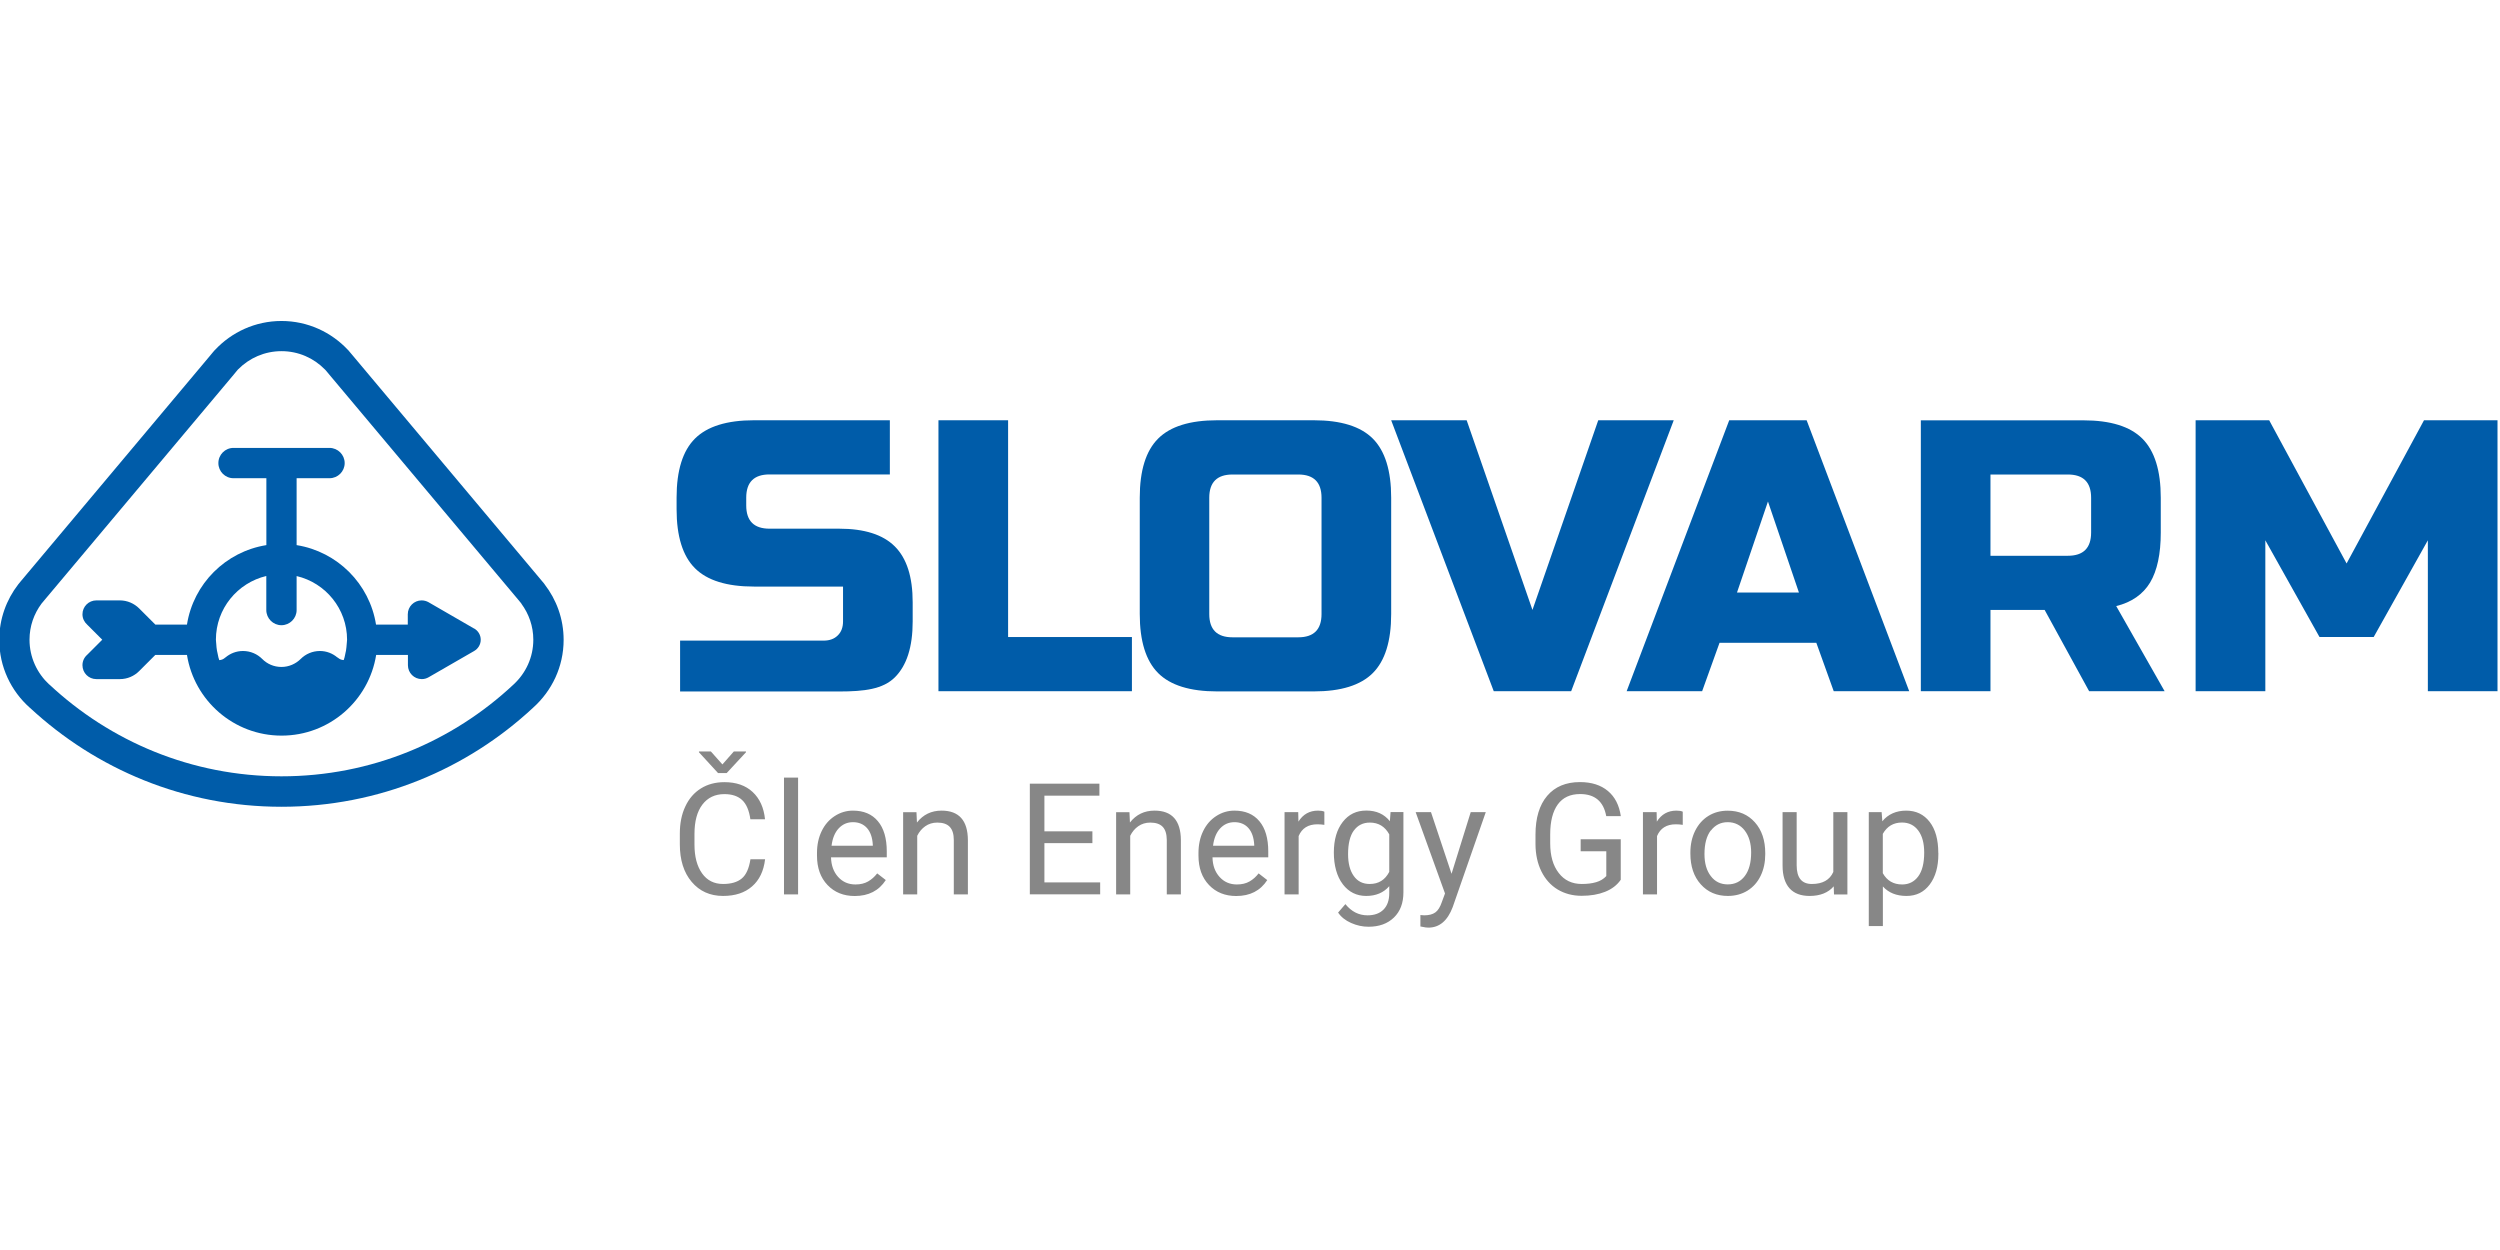 <?xml version="1.0" encoding="UTF-8" standalone="no"?>
<!-- Created with Inkscape (http://www.inkscape.org/) -->

<svg
   version="1.1"
   id="svg1"
   width="200"
   height="100"
   viewBox="0 0 200 100"
   sodipodi:docname="slovarm-logo.svg"
   inkscape:version="1.3.2 (091e20e, 2023-11-25, custom)"
   xml:space="preserve"
   xmlns:inkscape="http://www.inkscape.org/namespaces/inkscape"
   xmlns:sodipodi="http://sodipodi.sourceforge.net/DTD/sodipodi-0.dtd"
   xmlns="http://www.w3.org/2000/svg"
   xmlns:svg="http://www.w3.org/2000/svg"><defs
     id="defs1"><clipPath
       clipPathUnits="userSpaceOnUse"
       id="clipPath2"><rect
         style="opacity:0.279;fill:#000000;fill-opacity:1;stroke:#666666;stroke-width:2;stroke-linecap:round;stroke-linejoin:round"
         id="rect3"
         width="1184.325"
         height="365.747"
         x="-934.688"
         y="-946.299" /></clipPath><style
       id="style1">.cls-1 {
        fill: none;
      }

      .cls-2 {
        fill: #005ca9;
      }

      .cls-3 {
        clip-path: url(#clippath-1);
      }

      .cls-4 {
        clip-path: url(#clippath-3);
      }

      .cls-5 {
        clip-path: url(#clippath-2);
      }

      .cls-6 {
        fill: #878787;
      }

      .cls-7 {
        clip-path: url(#clippath);
      }</style><clipPath
       id="clippath"><rect
         class="cls-1"
         width="841.89"
         height="283.46"
         id="rect1" /></clipPath><clipPath
       id="clippath-1"><rect
         class="cls-1"
         width="841.89"
         height="283.46"
         id="rect2" /></clipPath><clipPath
       id="clippath-2"><rect
         class="cls-1"
         width="841.89"
         height="283.46"
         id="rect3-3" /></clipPath><clipPath
       id="clippath-3"><rect
         class="cls-1"
         width="841.89"
         height="283.46"
         id="rect4" /></clipPath></defs><sodipodi:namedview
     id="namedview1"
     pagecolor="#ffffff"
     bordercolor="#000000"
     borderopacity="0.25"
     inkscape:showpageshadow="2"
     inkscape:pageopacity="0.0"
     inkscape:pagecheckerboard="0"
     inkscape:deskcolor="#d1d1d1"
     inkscape:zoom="2.756"
     inkscape:cx="80.188679"
     inkscape:cy="79.281567"
     inkscape:window-width="2048"
     inkscape:window-height="1081"
     inkscape:window-x="-8"
     inkscape:window-y="-8"
     inkscape:window-maximized="1"
     inkscape:current-layer="g1"
     showguides="true"><sodipodi:guide
       position="-47.209,13.792"
       orientation="0,-1"
       id="guide2"
       inkscape:locked="false" /><sodipodi:guide
       position="72.609,54.074"
       orientation="0,-1"
       id="guide5"
       inkscape:locked="false" /><sodipodi:guide
       position="34.38,28.16"
       orientation="1,0"
       id="guide6"
       inkscape:locked="false" /></sodipodi:namedview><g
     inkscape:groupmode="layer"
     inkscape:label="Image"
     id="g1"><g
       id="g7"
       transform="matrix(0.55,0,0,0.55,-83.857,-28.012)"><g
         class="cls-7"
         clip-path="url(#clippath)"
         id="g5"><path
           class="cls-2"
           d="m 202.95,143.98 c 0,0.13 -0.02,0.25 -0.03,0.38 0,0 0,0 0,0 0,0.07 -0.02,0.15 -0.02,0.22 -0.02,0.34 -0.06,0.68 -0.11,1.01 -0.02,0.11 -0.04,0.21 -0.07,0.31 -0.05,0.22 -0.08,0.45 -0.14,0.66 0,0 -0.08,0.25 -0.12,0.38 -0.34,-0.01 -0.64,-0.15 -0.87,-0.37 h -0.04 c -0.69,-0.59 -1.58,-0.95 -2.55,-0.95 -1.09,0 -2.08,0.44 -2.8,1.16 v 0 c -0.72,0.71 -1.71,1.16 -2.8,1.16 -1.09,0 -2.08,-0.44 -2.79,-1.16 v 0 c -0.72,-0.72 -1.71,-1.16 -2.8,-1.16 -0.98,0 -1.87,0.36 -2.56,0.95 h -0.02 c -0.23,0.23 -0.53,0.36 -0.87,0.38 -0.04,-0.12 -0.12,-0.38 -0.12,-0.38 -0.06,-0.22 -0.1,-0.45 -0.14,-0.67 -0.02,-0.1 -0.05,-0.2 -0.07,-0.31 -0.06,-0.33 -0.09,-0.67 -0.11,-1.01 0,-0.07 -0.02,-0.15 -0.02,-0.22 0,0 0,0 0,0 0,-0.13 -0.03,-0.25 -0.03,-0.38 0,-4.51 3.13,-8.27 7.33,-9.27 v 4.95 0 c 0,1.22 0.99,2.21 2.2,2.21 1.21,0 2.21,-0.99 2.21,-2.2 v -4.95 c 4.21,0.99 7.34,4.76 7.34,9.27 m 18.45,-1.65 v 0 c 0,0 -6.61,-3.82 -6.61,-3.82 v 0 c -0.29,-0.16 -0.63,-0.26 -0.99,-0.26 -1.12,0 -2.02,0.9 -2.02,2.02 v 1.5 h -4.62 c -0.94,-5.93 -5.62,-10.61 -11.55,-11.56 v -9.73 h 4.78 c 1.22,0 2.21,-0.99 2.21,-2.2 0,-1.21 -0.99,-2.21 -2.21,-2.21 h -13.96 c -1.22,0 -2.2,0.99 -2.2,2.21 0,1.22 0.99,2.2 2.2,2.2 h 4.78 v 9.73 c -5.93,0.95 -10.61,5.62 -11.55,11.56 h -4.6 l -2.36,-2.36 v 0 c -0.72,-0.71 -1.71,-1.16 -2.8,-1.16 v 0 c 0,0 -3.42,0 -3.42,0 v 0 c -1.12,0 -2.02,0.91 -2.02,2.02 0,0.6 0.27,1.13 0.68,1.5 l 2.2,2.2 -2.2,2.2 c -0.42,0.37 -0.68,0.9 -0.68,1.51 0,1.12 0.9,2.02 2.02,2.02 h 3.42 c 1.09,0 2.08,-0.44 2.8,-1.16 v 0 c 0,0 2.36,-2.36 2.36,-2.36 h 4.6 c 1.06,6.65 6.81,11.74 13.76,11.74 6.95,0 12.7,-5.09 13.76,-11.74 h 4.62 v 1.5 c 0,1.12 0.9,2.02 2.02,2.02 0.36,0 0.7,-0.1 0.99,-0.27 v 0 c 0,0 6.61,-3.81 6.61,-3.81 v 0 c 0.58,-0.33 0.97,-0.94 0.97,-1.65 0,-0.71 -0.4,-1.32 -0.97,-1.64"
           id="path4-9" /><path
           class="cls-2"
           d="m 228.3,138.74 c 1.09,1.47 1.74,3.28 1.74,5.24 0,2.57 -1.1,4.87 -2.85,6.49 l -0.02,0.02 c -8.84,8.28 -20.69,13.36 -33.76,13.36 -13.07,0 -24.92,-5.08 -33.77,-13.36 h -0.02 c -1.75,-1.63 -2.86,-3.93 -2.86,-6.51 0,-1.97 0.65,-3.77 1.74,-5.24 v 0 c 0,0 0.76,-0.91 0.76,-0.91 l 5.93,-7.06 15.13,-18.03 6.11,-7.28 c 0.07,-0.1 0.16,-0.19 0.23,-0.28 l 0.44,-0.53 h 0.01 c 1.6,-1.62 3.83,-2.64 6.3,-2.64 2.47,0 4.7,1.01 6.3,2.65 h 0.01 c 0,0 0.24,0.27 0.24,0.27 v 0 c 0.15,0.17 0.3,0.35 0.44,0.53 l 6.11,7.28 15.13,18.03 6.16,7.34 c 0.13,0.15 0.26,0.3 0.38,0.46 l 0.14,0.17 h -0.01 z m 3.38,-2.83 v 0 c 0,0 -0.1,-0.13 -0.1,-0.13 -0.07,-0.09 -0.14,-0.17 -0.21,-0.25 l -27.58,-32.87 c -0.14,-0.18 -0.29,-0.35 -0.44,-0.52 l -0.26,-0.31 h -0.01 c -2.42,-2.58 -5.85,-4.21 -9.67,-4.21 -3.82,0 -7.26,1.63 -9.68,4.22 h -0.01 c 0,0 -0.26,0.3 -0.26,0.3 -0.15,0.17 -0.3,0.35 -0.44,0.53 l -27.58,32.87 c -0.07,0.08 -0.15,0.17 -0.21,0.26 l -0.1,0.12 v 0 c -1.73,2.24 -2.77,5.04 -2.77,8.08 0,3.93 1.72,7.45 4.44,9.87 l 0.03,0.02 c 9.61,8.92 22.43,14.39 36.58,14.39 14.15,0 26.97,-5.46 36.58,-14.39 l 0.03,-0.03 c 2.71,-2.43 4.43,-5.94 4.43,-9.86 0,-3.05 -1.04,-5.84 -2.77,-8.08"
           id="path5-4" /></g><polygon
         class="cls-2"
         points="471.83,151.47 481.97,151.47 481.97,129.52 489.85,143.59 497.73,143.59 505.61,129.52 505.61,151.47 515.74,151.47 515.74,112.06 505.05,112.06 493.79,132.89 482.53,112.06 471.83,112.06 "
         id="polygon5" /><g
         class="cls-3"
         clip-path="url(#clippath-1)"
         id="g6"><path
           class="cls-2"
           d="m 456.63,128.39 c 0,2.25 -1.13,3.38 -3.38,3.38 h -11.26 v -11.82 h 11.26 c 2.25,0 3.38,1.13 3.38,3.38 v 5.07 z m -24.77,23.08 h 10.13 v -11.82 h 7.88 l 6.47,11.82 h 10.98 l -7.04,-12.38 c 2.25,-0.56 3.89,-1.71 4.93,-3.43 1.03,-1.73 1.55,-4.15 1.55,-7.26 v -5.07 c 0,-3.94 -0.89,-6.8 -2.67,-8.59 -1.78,-1.78 -4.64,-2.67 -8.59,-2.67 h -23.64 v 39.41 z"
           id="path6" /></g><path
         class="cls-2"
         d="m 409.63,123.89 4.5,13.23 h -9.01 l 4.5,-13.23 z m -7.04,20.54 h 14.07 l 2.53,7.04 h 10.98 l -14.92,-39.41 h -11.26 l -14.92,39.41 h 10.98 l 2.53,-7.04 z"
         id="path7" /><polygon
         class="cls-2"
         points="365.8,112.06 354.82,112.06 369.74,151.47 381,151.47 395.92,112.06 384.94,112.06 375.37,139.65 "
         id="polygon7" /><g
         class="cls-5"
         clip-path="url(#clippath-2)"
         id="g8"><path
           class="cls-2"
           d="m 354.82,123.32 c 0,-3.94 -0.89,-6.8 -2.67,-8.59 -1.78,-1.78 -4.64,-2.67 -8.58,-2.67 H 329.5 c -3.94,0 -6.8,0.89 -8.58,2.67 -1.78,1.78 -2.67,4.64 -2.67,8.59 v 16.92 c 0,3.94 0.89,6.8 2.67,8.59 1.78,1.78 4.64,2.67 8.58,2.67 h 14.07 c 3.94,0 6.8,-0.89 8.58,-2.67 1.78,-1.78 2.67,-4.64 2.67,-8.59 z m -10.13,16.93 c 0,2.25 -1.13,3.38 -3.38,3.38 h -9.57 c -2.25,0 -3.38,-1.13 -3.38,-3.38 v -16.92 c 0,-2.25 1.13,-3.38 3.38,-3.38 h 9.57 c 2.25,0 3.38,1.13 3.38,3.38 z"
           id="path8" /></g><polygon
         class="cls-2"
         points="288.97,112.06 288.97,151.47 317.11,151.47 317.11,143.59 299.1,143.59 299.1,112.06 "
         id="polygon8" /><g
         class="cls-4"
         clip-path="url(#clippath-3)"
         id="g10"><path
           class="cls-2"
           d="m 251.38,151.51 h 23.14 c 3.68,0 6.38,-0.34 8.11,-2.06 1.73,-1.72 2.59,-4.43 2.59,-8.11 v -2.81 c 0,-3.68 -0.86,-6.38 -2.59,-8.11 -1.73,-1.73 -4.43,-2.59 -8.11,-2.59 h -10.13 c -2.25,0 -3.38,-1.13 -3.38,-3.38 v -1.13 c 0,-2.25 1.13,-3.38 3.38,-3.38 h 17.51 v -7.88 h -19.76 c -3.94,0 -6.8,0.89 -8.59,2.67 -1.78,1.78 -2.67,4.64 -2.67,8.58 V 125 c 0,3.94 0.89,6.8 2.67,8.58 1.78,1.78 4.64,2.67 8.59,2.67 h 12.95 v 5.07 c 0,0.86 -0.25,1.53 -0.76,2.03 -0.51,0.51 -1.19,0.76 -2.05,0.76 -3.64,0 -20.89,0 -20.89,0 v 7.38 z"
           id="path9" /><path
           class="cls-6"
           d="m 431.48,178.41 c -0.58,0.78 -1.36,1.17 -2.34,1.17 -1.26,0 -2.2,-0.55 -2.81,-1.64 v -5.72 c 0.62,-1.1 1.55,-1.65 2.79,-1.65 1,0 1.79,0.39 2.37,1.17 0.58,0.78 0.86,1.85 0.86,3.2 0,1.53 -0.29,2.69 -0.87,3.47 m 2.92,-3.42 c 0,-1.93 -0.42,-3.44 -1.26,-4.52 -0.84,-1.08 -1.97,-1.63 -3.41,-1.63 -1.44,0 -2.64,0.52 -3.47,1.55 l -0.1,-1.33 h -1.87 v 16.57 h 2.05 v -5.76 c 0.83,0.92 1.98,1.38 3.43,1.38 1.45,0 2.55,-0.56 3.39,-1.67 0.83,-1.11 1.25,-2.58 1.25,-4.4 v -0.19 z m -15.17,6.04 h 1.95 v -11.97 h -2.05 v 8.7 c -0.52,1.17 -1.56,1.75 -3.12,1.75 -1.48,0 -2.21,-0.91 -2.21,-2.72 v -7.73 h -2.05 v 7.79 c 0,1.45 0.35,2.55 1.01,3.29 0.67,0.74 1.64,1.11 2.92,1.11 1.54,0 2.71,-0.47 3.51,-1.4 z m -17.9,-9.3 c 0.62,-0.8 1.43,-1.21 2.44,-1.21 1.01,0 1.86,0.41 2.48,1.22 0.62,0.81 0.93,1.88 0.93,3.19 0,1.47 -0.31,2.61 -0.92,3.42 -0.61,0.81 -1.44,1.22 -2.48,1.22 -1.04,0 -1.86,-0.4 -2.47,-1.21 -0.62,-0.8 -0.92,-1.87 -0.92,-3.2 0,-1.5 0.31,-2.65 0.93,-3.45 m -2.98,3.37 c 0,1.86 0.5,3.35 1.51,4.48 1.01,1.13 2.32,1.69 3.94,1.69 1.08,0 2.03,-0.26 2.86,-0.77 0.83,-0.52 1.47,-1.24 1.91,-2.16 0.45,-0.93 0.67,-1.97 0.67,-3.14 v -0.14 c 0,-1.87 -0.5,-3.37 -1.51,-4.5 -1.01,-1.13 -2.32,-1.69 -3.95,-1.69 -1.05,0 -1.99,0.25 -2.81,0.76 -0.82,0.51 -1.46,1.23 -1.93,2.17 -0.46,0.94 -0.69,1.99 -0.69,3.16 z m -1.12,-6.09 c -0.21,-0.1 -0.51,-0.15 -0.91,-0.15 -1.23,0 -2.18,0.53 -2.85,1.6 l -0.03,-1.38 h -1.99 v 11.97 h 2.05 v -8.49 c 0.48,-1.14 1.39,-1.71 2.73,-1.71 0.36,0 0.7,0.03 1.01,0.08 v -1.9 z m -9,4.02 h -5.84 v 1.74 h 3.73 v 3.61 c -0.39,0.42 -0.88,0.72 -1.48,0.89 -0.6,0.18 -1.29,0.26 -2.09,0.26 -1.41,0 -2.53,-0.53 -3.35,-1.6 -0.83,-1.07 -1.24,-2.5 -1.24,-4.31 v -1.32 c 0,-1.9 0.38,-3.35 1.11,-4.35 0.73,-1 1.81,-1.5 3.24,-1.5 2.14,0 3.41,1.07 3.8,3.21 h 2.12 c -0.23,-1.58 -0.85,-2.8 -1.88,-3.66 -1.03,-0.86 -2.38,-1.29 -4.06,-1.29 -2.05,0 -3.64,0.67 -4.77,2 -1.13,1.33 -1.7,3.22 -1.7,5.64 v 1.4 c 0.01,1.5 0.3,2.81 0.86,3.95 0.56,1.13 1.34,2.01 2.36,2.63 1.02,0.61 2.18,0.92 3.49,0.92 1.31,0 2.43,-0.19 3.41,-0.58 0.98,-0.39 1.74,-0.97 2.28,-1.75 v -5.91 z m -27.61,-3.95 h -2.23 l 4.27,11.83 -0.45,1.22 c -0.25,0.75 -0.57,1.26 -0.96,1.54 -0.39,0.28 -0.93,0.42 -1.62,0.42 l -0.55,-0.04 v 1.66 l 0.76,0.14 0.39,0.03 c 1.62,0 2.8,-1 3.55,-2.99 l 4.81,-13.81 h -2.19 l -2.79,8.97 z m -11.22,2.68 c 0.56,-0.77 1.34,-1.16 2.33,-1.16 1.25,0 2.19,0.57 2.82,1.71 v 5.46 c -0.61,1.17 -1.55,1.76 -2.84,1.76 -1,0 -1.77,-0.38 -2.32,-1.16 -0.55,-0.77 -0.83,-1.83 -0.83,-3.18 0,-1.52 0.28,-2.67 0.84,-3.44 m -1.6,7.83 c 0.87,1.13 2,1.69 3.4,1.69 1.4,0 2.53,-0.47 3.35,-1.42 v 1.03 c 0,1.02 -0.28,1.81 -0.83,2.37 -0.56,0.56 -1.33,0.84 -2.33,0.84 -1.27,0 -2.34,-0.54 -3.22,-1.63 l -1.06,1.23 c 0.43,0.64 1.07,1.15 1.89,1.51 0.83,0.37 1.67,0.55 2.53,0.55 1.55,0 2.78,-0.45 3.7,-1.34 0.92,-0.89 1.38,-2.11 1.38,-3.66 v -11.68 h -1.87 l -0.1,1.33 c -0.82,-1.03 -1.96,-1.55 -3.42,-1.55 -1.46,0 -2.57,0.55 -3.43,1.65 -0.86,1.1 -1.3,2.59 -1.3,4.45 0,1.86 0.43,3.48 1.3,4.61 m -2.69,-10.55 c -0.21,-0.1 -0.51,-0.15 -0.91,-0.15 -1.23,0 -2.18,0.53 -2.85,1.6 l -0.03,-1.38 h -1.99 v 11.97 h 2.05 v -8.49 c 0.48,-1.14 1.39,-1.71 2.73,-1.71 0.36,0 0.7,0.03 1.01,0.08 v -1.9 z m -11.03,2.39 c 0.5,0.57 0.78,1.38 0.84,2.42 v 0.15 h -5.99 c 0.13,-1.08 0.48,-1.93 1.04,-2.53 0.56,-0.6 1.25,-0.9 2.08,-0.9 0.83,0 1.53,0.29 2.03,0.86 m 2.73,7.56 -1.25,-0.97 c -0.38,0.49 -0.81,0.88 -1.32,1.17 -0.5,0.29 -1.11,0.44 -1.84,0.44 -1.02,0 -1.86,-0.36 -2.52,-1.09 -0.66,-0.73 -1.01,-1.68 -1.03,-2.86 h 8.11 v -0.85 c 0,-1.91 -0.43,-3.38 -1.29,-4.4 -0.86,-1.03 -2.07,-1.54 -3.63,-1.54 -0.95,0 -1.83,0.26 -2.65,0.79 -0.82,0.53 -1.45,1.26 -1.9,2.19 -0.45,0.93 -0.68,1.99 -0.68,3.18 v 0.38 c 0,1.79 0.51,3.21 1.53,4.28 1.02,1.07 2.34,1.6 3.96,1.6 2.01,0 3.51,-0.77 4.51,-2.31 m -21.98,-9.89 v 11.97 h 2.05 v -8.53 c 0.28,-0.57 0.67,-1.04 1.17,-1.39 0.5,-0.35 1.08,-0.53 1.75,-0.53 0.82,0 1.42,0.21 1.81,0.62 0.39,0.41 0.58,1.05 0.59,1.91 v 7.92 h 2.05 v -7.91 c -0.02,-2.85 -1.3,-4.28 -3.83,-4.28 -1.48,0 -2.67,0.57 -3.58,1.73 l -0.07,-1.5 h -1.93 z m -3.45,2.79 h -6.98 v -5.19 h 8 v -1.74 h -10.12 v 16.1 h 10.23 v -1.74 h -8.11 v -5.71 h 6.98 v -1.74 z m -27.53,-2.79 v 11.97 h 2.05 v -8.53 c 0.28,-0.57 0.67,-1.04 1.17,-1.39 0.5,-0.35 1.08,-0.53 1.75,-0.53 0.82,0 1.42,0.21 1.81,0.62 0.39,0.41 0.59,1.05 0.59,1.91 v 7.92 h 2.05 v -7.91 c -0.02,-2.85 -1.3,-4.28 -3.83,-4.28 -1.47,0 -2.67,0.57 -3.58,1.73 l -0.07,-1.5 h -1.93 z m -5.25,2.32 c 0.5,0.57 0.78,1.38 0.84,2.42 v 0.15 h -6 c 0.13,-1.08 0.48,-1.93 1.04,-2.53 0.56,-0.6 1.25,-0.9 2.08,-0.9 0.83,0 1.53,0.29 2.04,0.86 m 2.73,7.56 -1.25,-0.97 c -0.38,0.49 -0.82,0.88 -1.32,1.17 -0.5,0.29 -1.11,0.44 -1.84,0.44 -1.02,0 -1.86,-0.36 -2.52,-1.09 -0.66,-0.73 -1.01,-1.68 -1.04,-2.86 h 8.11 v -0.85 c 0,-1.91 -0.43,-3.38 -1.29,-4.4 -0.86,-1.03 -2.07,-1.54 -3.63,-1.54 -0.95,0 -1.83,0.26 -2.65,0.79 -0.82,0.53 -1.45,1.26 -1.9,2.19 -0.45,0.93 -0.68,1.99 -0.68,3.18 v 0.38 c 0,1.79 0.51,3.21 1.53,4.28 1.02,1.07 2.34,1.6 3.96,1.6 2.01,0 3.51,-0.77 4.51,-2.31 m -12.75,-14.91 h -2.05 v 16.99 h 2.05 z m -12.68,-3.8 h -1.74 v 0.11 l 2.78,3.03 h 1.25 l 2.81,-3.03 v -0.11 h -1.77 l -1.66,1.88 z m 5.75,15.68 c -0.21,1.33 -0.62,2.26 -1.26,2.79 -0.63,0.53 -1.54,0.8 -2.72,0.8 -1.31,0 -2.33,-0.52 -3.06,-1.55 -0.73,-1.03 -1.1,-2.42 -1.1,-4.17 v -1.56 c 0,-1.85 0.39,-3.28 1.16,-4.28 0.77,-1 1.83,-1.51 3.19,-1.51 1.11,0 1.97,0.29 2.58,0.86 0.62,0.58 1.02,1.51 1.2,2.8 h 2.13 c -0.17,-1.69 -0.77,-3.01 -1.8,-3.97 -1.03,-0.96 -2.4,-1.43 -4.11,-1.43 -1.29,0 -2.43,0.3 -3.41,0.91 -0.98,0.61 -1.74,1.48 -2.27,2.62 -0.54,1.14 -0.8,2.45 -0.8,3.95 v 1.55 c 0,2.29 0.57,4.11 1.72,5.47 1.15,1.36 2.67,2.05 4.57,2.05 1.76,0 3.16,-0.46 4.22,-1.39 1.06,-0.92 1.69,-2.24 1.89,-3.94 z"
           id="path10" /></g></g></g></svg>
